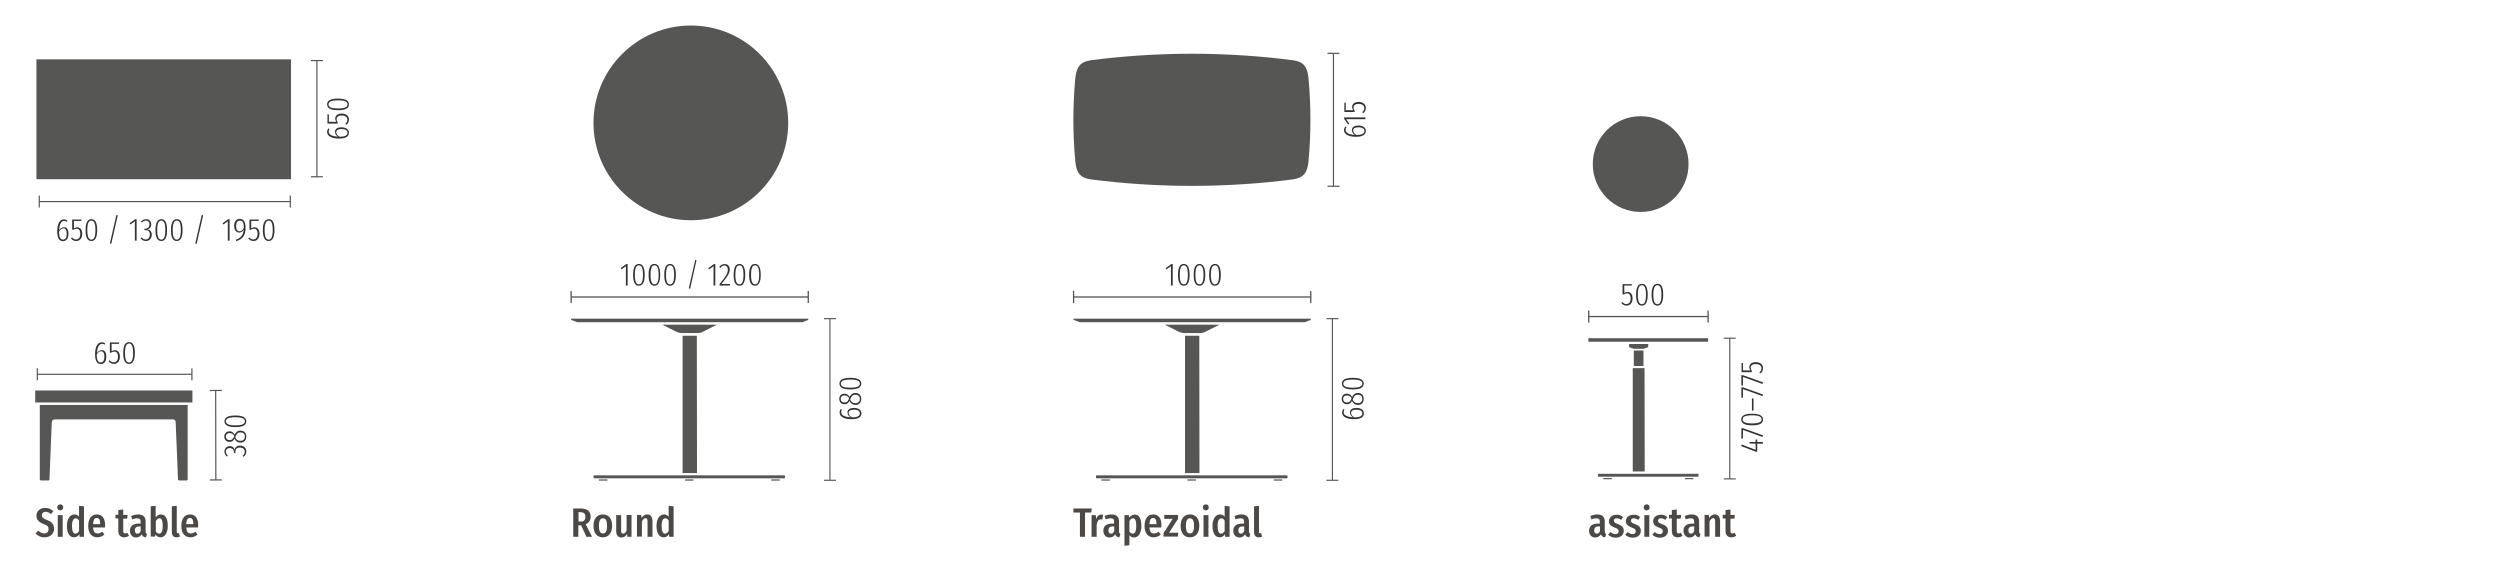 <?xml version="1.0" encoding="UTF-8"?>
<!-- Generator: Adobe Illustrator 26.2.1, SVG Export Plug-In . SVG Version: 6.00 Build 0)  -->
<svg xmlns="http://www.w3.org/2000/svg" xmlns:xlink="http://www.w3.org/1999/xlink" version="1.1" id="Ebene_1" x="0px" y="0px" viewBox="0 0 1420 325" style="enable-background:new 0 0 1420 325;" xml:space="preserve">
<style type="text/css">
	.st0{fill:#4C4846;}
	.st1{fill:#565655;}
	.st2{fill:none;stroke:#565655;stroke-width:0.679;stroke-miterlimit:3.864;}
	.st3{fill:#333333;}
	.st4{fill:none;stroke:#565655;stroke-width:0.756;stroke-miterlimit:3.864;}
	.st5{fill:none;stroke:#565655;stroke-width:0.658;stroke-miterlimit:3.864;}
</style>
<g>
	<path class="st0" d="M30.3,290.4l-1.4,1.6c-1-0.9-1.9-1.3-3-1.3c-1.3,0-2.1,0.8-2.1,2c0,1.1,0.6,1.8,2.8,2.6c2.5,1,4.1,2.2,4.1,5   c0,2.8-2,4.9-5.4,4.9c-2.3,0-3.9-0.9-5.1-2.2l1.5-1.6c1.1,1,2.1,1.6,3.5,1.6c1.5,0,2.4-1,2.4-2.5c0-1.3-0.5-2-2.7-2.8   c-2.9-1.1-4.2-2.5-4.2-4.8c0-2.6,2.1-4.4,4.9-4.4C27.7,288.5,29.1,289.2,30.3,290.4z"></path>
	<path class="st0" d="M35.9,288.2c0,1-0.7,1.7-1.7,1.7c-1,0-1.7-0.8-1.7-1.7c0-1,0.7-1.7,1.7-1.7C35.2,286.4,35.9,287.2,35.9,288.2z    M35.6,304.9h-2.8v-12.3h2.8V304.9z"></path>
	<path class="st0" d="M47.7,287.6v17.3h-2.5l-0.1-1.5c-0.6,1-1.6,1.8-3,1.8c-2.7,0-4.1-2.5-4.1-6.5c0-3.9,1.7-6.5,4.3-6.5   c1.1,0,2,0.5,2.6,1.3v-6.2L47.7,287.6z M44.9,301.6v-5.9c-0.5-0.8-1.1-1.3-1.9-1.3c-1.2,0-2.1,1.2-2.1,4.3c0,3.3,0.8,4.4,1.9,4.4   C43.7,303.1,44.3,302.6,44.9,301.6z"></path>
	<path class="st0" d="M59.6,299.6h-6.7c0.2,2.7,1.1,3.4,2.5,3.4c1,0,1.7-0.3,2.7-1l1.2,1.6c-1,0.9-2.3,1.6-4,1.6   c-3.3,0-5.2-2.4-5.2-6.4c0-4,1.7-6.6,4.9-6.6c3,0,4.7,2.1,4.7,6.2C59.6,298.8,59.6,299.3,59.6,299.6z M56.9,297.6   c0-2.3-0.6-3.4-2-3.4c-1.2,0-1.9,0.9-2,3.5h4V297.6z"></path>
	<path class="st0" d="M73.3,304.3c-0.8,0.6-1.8,0.9-2.7,0.9c-2.3,0-3.4-1.4-3.4-3.6v-7.1h-1.6v-2.1h1.6v-2.7l2.8-0.3v3.1h2.5   l-0.3,2.1H70v7.1c0,0.8,0.3,1.3,1.1,1.3c0.4,0,0.7-0.1,1.2-0.4L73.3,304.3z"></path>
	<path class="st0" d="M83.5,303.3l-0.6,1.9c-1.2-0.1-2-0.6-2.4-1.7c-0.8,1.3-2,1.8-3.2,1.8c-2.1,0-3.5-1.6-3.5-3.8   c0-2.6,1.7-4.1,5-4.1h1.1v-0.9c0-1.5-0.5-2.1-1.9-2.1c-0.9,0-1.8,0.2-2.9,0.6l-0.6-1.9c1.3-0.6,2.7-0.9,4-0.9c3,0,4.2,1.6,4.2,4.1   v5.5C82.7,302.7,82.9,303.1,83.5,303.3z M79.9,301.6V299h-0.8c-1.5,0-2.5,0.6-2.5,2.2c0,1.3,0.5,1.9,1.4,1.9   C78.9,303.2,79.5,302.7,79.9,301.6z"></path>
	<path class="st0" d="M95.3,298.7c0,4-1.6,6.5-4.2,6.5c-1.1,0-2.1-0.6-2.8-1.6l-0.2,1.2h-2.5v-17.2l2.8-0.3v6.6   c0.7-1,1.7-1.7,2.9-1.7C93.9,292.2,95.3,294.4,95.3,298.7z M92.4,298.7c0-3.5-0.8-4.3-1.9-4.3c-0.8,0-1.5,0.7-2,1.6v5.8   c0.4,0.8,1.1,1.3,1.9,1.3C91.6,303.1,92.4,302.1,92.4,298.7z"></path>
	<path class="st0" d="M97.6,302.3v-14.7l2.8-0.3v14.9c0,0.4,0.2,0.7,0.6,0.7c0.2,0,0.4-0.1,0.6-0.1l0.6,2c-0.4,0.2-1.1,0.4-1.8,0.4   C98.7,305.3,97.6,304.2,97.6,302.3z"></path>
	<path class="st0" d="M112.5,299.6h-6.7c0.2,2.7,1.1,3.4,2.5,3.4c1,0,1.7-0.3,2.7-1l1.2,1.6c-1,0.9-2.3,1.6-4,1.6   c-3.3,0-5.2-2.4-5.2-6.4c0-4,1.7-6.6,4.9-6.6c3,0,4.7,2.1,4.7,6.2C112.6,298.8,112.5,299.3,112.5,299.6z M109.8,297.6   c0-2.3-0.6-3.4-2-3.4c-1.2,0-1.9,0.9-2,3.5h4V297.6z"></path>
</g>
<g>
	<path class="st0" d="M330.1,298.4h-1.6v6.5h-2.9v-16.1h4c4,0,5.9,1.6,5.9,4.7c0,2.1-0.9,3.4-2.8,4.3l3.6,7.1h-3.2L330.1,298.4z    M329.7,296.3c1.7,0,2.8-0.7,2.8-2.8c0-1.9-1.1-2.6-2.9-2.6h-1v5.3H329.7z"></path>
	<path class="st0" d="M347.7,298.7c0,4-2,6.5-5.3,6.5c-3.3,0-5.3-2.4-5.3-6.5c0-4.1,2-6.5,5.3-6.5   C345.7,292.2,347.7,294.5,347.7,298.7z M340.2,298.7c0,3.1,0.8,4.3,2.3,4.3s2.3-1.3,2.3-4.3s-0.8-4.3-2.3-4.3   C341,294.4,340.2,295.6,340.2,298.7z"></path>
	<path class="st0" d="M358.8,304.9h-2.5l-0.1-1.6c-0.8,1.2-1.7,2-3.2,2c-1.9,0-3-1.4-3-3.5v-9.2h2.8v8.9c0,1.1,0.4,1.6,1.1,1.6   c0.8,0,1.5-0.7,2-1.7v-8.9h2.8V304.9z"></path>
	<path class="st0" d="M370.6,296v8.9h-2.8v-8.6c0-1.3-0.3-2-1.1-2s-1.5,0.7-2.1,1.9v8.6h-2.8v-12.3h2.4l0.2,1.7c0.8-1.2,1.8-2,3.2-2   C369.5,292.2,370.6,293.6,370.6,296z"></path>
	<path class="st0" d="M382.6,287.6v17.3h-2.5l-0.1-1.5c-0.6,1-1.6,1.8-3,1.8c-2.7,0-4.1-2.5-4.1-6.5c0-3.9,1.7-6.5,4.3-6.5   c1.1,0,2,0.5,2.6,1.3v-6.2L382.6,287.6z M379.8,301.6v-5.9c-0.5-0.8-1.1-1.3-1.9-1.3c-1.2,0-2.1,1.2-2.1,4.3c0,3.3,0.8,4.4,1.9,4.4   C378.6,303.1,379.2,302.6,379.8,301.6z"></path>
</g>
<g>
	<path class="st0" d="M619.8,291.1h-3.5v13.8h-2.9v-13.8h-3.7v-2.3h10.4L619.8,291.1z"></path>
	<path class="st0" d="M626.6,292.4l-0.5,2.7c-0.3-0.1-0.6-0.1-0.9-0.1c-1.3,0-2,1.1-2.3,3.1v6.8H620v-12.3h2.4l0.2,2.2   c0.6-1.6,1.5-2.5,2.9-2.5C625.9,292.3,626.3,292.3,626.6,292.4z"></path>
	<path class="st0" d="M636.4,303.3l-0.6,1.9c-1.2-0.1-2-0.6-2.4-1.7c-0.8,1.3-2,1.8-3.2,1.8c-2.1,0-3.5-1.6-3.5-3.8   c0-2.6,1.7-4.1,5-4.1h1.1v-0.9c0-1.5-0.5-2.1-1.9-2.1c-0.9,0-1.8,0.2-2.9,0.6l-0.6-1.9c1.3-0.6,2.7-0.9,4-0.9c3,0,4.2,1.6,4.2,4.1   v5.5C635.7,302.7,635.9,303.1,636.4,303.3z M632.9,301.6V299h-0.8c-1.5,0-2.5,0.6-2.5,2.2c0,1.3,0.5,1.9,1.4,1.9   C631.8,303.2,632.4,302.7,632.9,301.6z"></path>
	<path class="st0" d="M648.3,298.7c0,4-1.6,6.6-4.2,6.6c-1.1,0-2-0.5-2.6-1.3v5.7l-2.8,0.3v-17.4h2.5l0.1,1.5   c0.9-1.2,1.9-1.8,3.2-1.8C647,292.2,648.3,294.6,648.3,298.7z M645.4,298.7c0-3.3-0.7-4.3-1.9-4.3c-0.9,0-1.5,0.7-2,1.6v5.9   c0.5,0.8,1.1,1.2,1.9,1.2C644.6,303.1,645.4,301.9,645.4,298.7z"></path>
	<path class="st0" d="M659.6,299.6h-6.7c0.2,2.7,1.1,3.4,2.5,3.4c1,0,1.7-0.3,2.7-1l1.2,1.6c-1,0.9-2.3,1.6-4,1.6   c-3.3,0-5.2-2.4-5.2-6.4c0-4,1.7-6.6,4.9-6.6c3,0,4.7,2.1,4.7,6.2C659.7,298.8,659.7,299.3,659.6,299.6z M656.9,297.6   c0-2.3-0.6-3.4-2-3.4c-1.2,0-1.9,0.9-2,3.5h4V297.6z"></path>
	<path class="st0" d="M669.2,294.6l-5.2,8h5.3l-0.3,2.2h-8.1v-2l5.2-8.1h-4.8v-2.2h7.8V294.6z"></path>
	<path class="st0" d="M681.2,298.7c0,4-2,6.5-5.3,6.5c-3.3,0-5.3-2.4-5.3-6.5c0-4.1,2-6.5,5.3-6.5   C679.2,292.2,681.2,294.5,681.2,298.7z M673.6,298.7c0,3.1,0.8,4.3,2.3,4.3s2.3-1.3,2.3-4.3s-0.8-4.3-2.3-4.3   C674.4,294.4,673.6,295.6,673.6,298.7z"></path>
	<path class="st0" d="M686.6,288.2c0,1-0.7,1.7-1.7,1.7c-1,0-1.7-0.8-1.7-1.7c0-1,0.7-1.7,1.7-1.7   C685.9,286.4,686.6,287.2,686.6,288.2z M686.4,304.9h-2.8v-12.3h2.8V304.9z"></path>
	<path class="st0" d="M698.4,287.6v17.3h-2.5l-0.1-1.5c-0.6,1-1.6,1.8-3,1.8c-2.7,0-4.1-2.5-4.1-6.5c0-3.9,1.7-6.5,4.3-6.5   c1.1,0,2,0.5,2.6,1.3v-6.2L698.4,287.6z M695.6,301.6v-5.9c-0.5-0.8-1.1-1.3-1.9-1.3c-1.2,0-2.1,1.2-2.1,4.3c0,3.3,0.8,4.4,1.9,4.4   C694.4,303.1,695,302.6,695.6,301.6z"></path>
	<path class="st0" d="M710.2,303.3l-0.6,1.9c-1.2-0.1-2-0.6-2.4-1.7c-0.8,1.3-2,1.8-3.2,1.8c-2.1,0-3.5-1.6-3.5-3.8   c0-2.6,1.7-4.1,5-4.1h1.1v-0.9c0-1.5-0.5-2.1-1.9-2.1c-0.9,0-1.8,0.2-2.9,0.6l-0.6-1.9c1.3-0.6,2.7-0.9,4-0.9c3,0,4.2,1.6,4.2,4.1   v5.5C709.5,302.7,709.7,303.1,710.2,303.3z M706.7,301.6V299h-0.8c-1.5,0-2.5,0.6-2.5,2.2c0,1.3,0.5,1.9,1.4,1.9   C705.6,303.2,706.2,302.7,706.7,301.6z"></path>
	<path class="st0" d="M712.3,302.3v-14.7l2.8-0.3v14.9c0,0.4,0.2,0.7,0.6,0.7c0.2,0,0.4-0.1,0.6-0.1l0.6,2c-0.4,0.2-1.1,0.4-1.8,0.4   C713.4,305.3,712.3,304.2,712.3,302.3z"></path>
</g>
<g>
	<path class="st0" d="M912.3,303.3l-0.6,1.9c-1.2-0.1-2-0.6-2.4-1.7c-0.8,1.3-2,1.8-3.2,1.8c-2.1,0-3.5-1.6-3.5-3.8   c0-2.6,1.7-4.1,5-4.1h1.1v-0.9c0-1.5-0.5-2.1-1.9-2.1c-0.9,0-1.8,0.2-2.9,0.6l-0.6-1.9c1.3-0.6,2.7-0.9,4-0.9c3,0,4.2,1.6,4.2,4.1   v5.5C911.6,302.7,911.8,303.1,912.3,303.3z M908.8,301.6V299H908c-1.5,0-2.5,0.6-2.5,2.2c0,1.3,0.5,1.9,1.4,1.9   C907.7,303.2,908.4,302.7,908.8,301.6z"></path>
	<path class="st0" d="M921.9,293.7l-1.1,1.6c-0.9-0.6-1.7-0.9-2.6-0.9c-1,0-1.5,0.5-1.5,1.4c0,0.8,0.4,1.2,2.3,1.9   c2.1,0.8,3.3,1.7,3.3,3.8c0,2.5-2,3.9-4.6,3.9c-1.8,0-3.3-0.7-4.3-1.7l1.4-1.5c0.9,0.7,1.8,1.2,2.8,1.2c1.1,0,1.8-0.6,1.8-1.6   c0-1.1-0.5-1.5-2.4-2.2c-2.2-0.8-3.1-1.9-3.1-3.6c0-2,1.7-3.6,4.2-3.6C919.6,292.2,920.9,292.8,921.9,293.7z"></path>
	<path class="st0" d="M931.6,293.7l-1.1,1.6c-0.9-0.6-1.7-0.9-2.6-0.9c-1,0-1.5,0.5-1.5,1.4c0,0.8,0.4,1.2,2.3,1.9   c2.1,0.8,3.3,1.7,3.3,3.8c0,2.5-2,3.9-4.6,3.9c-1.8,0-3.3-0.7-4.3-1.7l1.4-1.5c0.9,0.7,1.8,1.2,2.8,1.2c1.1,0,1.8-0.6,1.8-1.6   c0-1.1-0.5-1.5-2.4-2.2c-2.2-0.8-3.2-1.9-3.2-3.6c0-2,1.7-3.6,4.2-3.6C929.3,292.2,930.6,292.8,931.6,293.7z"></path>
	<path class="st0" d="M937,288.2c0,1-0.7,1.7-1.7,1.7c-1,0-1.7-0.8-1.7-1.7c0-1,0.7-1.7,1.7-1.7C936.3,286.4,937,287.2,937,288.2z    M936.8,304.9h-2.8v-12.3h2.8V304.9z"></path>
	<path class="st0" d="M947,293.7l-1.1,1.6c-0.9-0.6-1.7-0.9-2.6-0.9c-1,0-1.5,0.5-1.5,1.4c0,0.8,0.4,1.2,2.3,1.9   c2.1,0.8,3.3,1.7,3.3,3.8c0,2.5-2,3.9-4.6,3.9c-1.8,0-3.3-0.7-4.3-1.7l1.4-1.5c0.9,0.7,1.8,1.2,2.8,1.2c1.1,0,1.8-0.6,1.8-1.6   c0-1.1-0.5-1.5-2.4-2.2c-2.2-0.8-3.1-1.9-3.1-3.6c0-2,1.7-3.6,4.2-3.6C944.7,292.2,946,292.8,947,293.7z"></path>
	<path class="st0" d="M955.7,304.3c-0.8,0.6-1.8,0.9-2.7,0.9c-2.3,0-3.4-1.4-3.4-3.6v-7.1H948v-2.1h1.6v-2.7l2.8-0.3v3.1h2.5   l-0.3,2.1h-2.2v7.1c0,0.8,0.3,1.3,1.1,1.3c0.4,0,0.7-0.1,1.2-0.4L955.7,304.3z"></path>
	<path class="st0" d="M965.9,303.3l-0.6,1.9c-1.2-0.1-2-0.6-2.4-1.7c-0.8,1.3-2,1.8-3.2,1.8c-2.1,0-3.5-1.6-3.5-3.8   c0-2.6,1.7-4.1,5-4.1h1.1v-0.9c0-1.5-0.5-2.1-1.9-2.1c-0.9,0-1.8,0.2-2.9,0.6l-0.6-1.9c1.3-0.6,2.7-0.9,4-0.9c3,0,4.2,1.6,4.2,4.1   v5.5C965.1,302.7,965.3,303.1,965.9,303.3z M962.3,301.6V299h-0.8c-1.5,0-2.5,0.6-2.5,2.2c0,1.3,0.5,1.9,1.4,1.9   C961.3,303.2,961.9,302.7,962.3,301.6z"></path>
	<path class="st0" d="M977,296v8.9h-2.8v-8.6c0-1.3-0.3-2-1.1-2c-0.8,0-1.5,0.7-2.1,1.9v8.6h-2.8v-12.3h2.4l0.2,1.7   c0.8-1.2,1.8-2,3.2-2C975.9,292.2,977,293.6,977,296z"></path>
	<path class="st0" d="M986.2,304.3c-0.8,0.6-1.8,0.9-2.7,0.9c-2.3,0-3.4-1.4-3.4-3.6v-7.1h-1.6v-2.1h1.6v-2.7l2.8-0.3v3.1h2.5   l-0.3,2.1h-2.2v7.1c0,0.8,0.3,1.3,1.1,1.3c0.4,0,0.7-0.1,1.2-0.4L986.2,304.3z"></path>
</g>
<g>
	<path class="st1" d="M63.4,230l-40.8,0c0,0,0,26,0,42.2c0,0.4,0.3,0.7,0.7,0.7h4.1c0.4,0,0.7-0.2,0.7-0.7c0.1-3.3,0.7-17.6,1.3-32   c0.1-1.4,0.5-2,2-2h32c0,0,33.2,0,34.4,0c1.6,0,2,0.7,2,2c0.6,14.4,1.2,28.7,1.3,32c0,0.4,0.3,0.7,0.7,0.7h4.1   c0.4,0,0.7-0.3,0.7-0.7c0-16.2,0-42.2,0-42.2H63.4z"></path>
</g>
<rect x="20" y="221.8" class="st1" width="89.3" height="6.8"></rect>
<path class="st2" d="M119.2,221.8h6.8 M122.5,221.8l0.1,50.8 M119.2,272.6h6.8"></path>
<g>
	<path class="st3" d="M130.5,253.4c1.6,0,2.5,0.9,2.8,2.3c0.1-1.5,1.1-2.6,3-2.6c2.1,0,3.6,1.3,3.6,3.3c0,1.3-0.5,2.2-1.6,3.1   l-0.5-0.6c0.9-0.8,1.2-1.4,1.2-2.4c0-1.4-1.1-2.3-2.8-2.3c-1.9,0-2.5,1.1-2.5,2.5v0.7l-0.8-0.1v-0.5c0-1.1-0.8-2.3-2.4-2.3   c-1.4,0-2.2,0.8-2.2,2c0,0.8,0.3,1.5,1.1,2.3l-0.5,0.6c-0.9-0.9-1.4-1.8-1.4-2.9C127.5,254.6,128.8,253.4,130.5,253.4z"></path>
	<path class="st3" d="M136.6,244.6c2.1,0,3.3,1.4,3.3,3.4c0,2.1-1.3,3.4-3.3,3.4c-1.6,0-2.7-0.8-3.4-2.3c-0.6,1.3-1.4,1.9-2.8,1.9   c-2,0-3-1.4-3-3c0-1.5,0.9-3,3-3c1.3,0,2.1,0.6,2.9,1.9C134.1,245.3,135,244.6,136.6,244.6z M132.9,248.1l0.2-0.5   c-0.7-1.1-1.4-1.6-2.6-1.6c-1.5,0-2.2,0.8-2.2,2c0,1.1,0.7,2,2.2,2C131.8,249.9,132.3,249.3,132.9,248.1z M136.6,245.6   c-1.5,0-2.1,0.6-2.8,2.3l-0.2,0.5c0.6,1.4,1.5,2,3,2c1.7,0,2.5-1,2.5-2.4C139.1,246.5,138.3,245.6,136.6,245.6z"></path>
	<path class="st3" d="M133.7,236c4.3,0,6.2,1.2,6.2,3.3c0,2.2-2,3.3-6.2,3.3c-4.3,0-6.2-1.2-6.2-3.3   C127.5,237.1,129.5,236,133.7,236z M133.7,241.6c3.9,0,5.4-0.8,5.4-2.3c0-1.5-1.5-2.3-5.4-2.3c-3.9,0-5.4,0.8-5.4,2.3   C128.3,240.7,129.8,241.6,133.7,241.6z"></path>
</g>
<path class="st2" d="M109,216v-6.8 M21.2,216v-6.8 M21.2,212.6H109"></path>
<g>
	<path class="st3" d="M60.4,202.5c0,2.8-1.3,4.3-3.1,4.3c-2.4,0-3.3-2.3-3.3-5.6c0-4.4,1.5-6.8,3.8-6.8c0.8,0,1.4,0.3,2,0.7   l-0.4,0.7c-0.5-0.4-1-0.5-1.5-0.5c-1.7,0-2.7,2.1-2.8,5.3c0.6-1.1,1.5-1.7,2.7-1.7C59.1,198.7,60.4,199.9,60.4,202.5z M59.3,202.5   c0-2.1-0.8-3-1.9-3c-1,0-1.9,0.8-2.5,2c0.1,2.8,0.7,4.4,2.3,4.4C58.6,205.9,59.3,204.6,59.3,202.5z"></path>
	<path class="st3" d="M67.6,195.3h-4.2v4.2c0.5-0.3,1.1-0.6,1.8-0.6c1.8,0,2.9,1.4,2.9,3.7c0,2.4-1.3,4.1-3.4,4.1   c-1.3,0-2.2-0.5-3-1.5l0.6-0.6c0.6,0.8,1.3,1.2,2.3,1.2c1.5,0,2.4-1.2,2.4-3.2c0-2.1-0.9-2.9-2.1-2.9c-0.7,0-1.2,0.2-1.7,0.6h-0.8   v-5.8h5.3L67.6,195.3z"></path>
	<path class="st3" d="M76.6,200.5c0,4.3-1.2,6.2-3.3,6.2c-2.2,0-3.3-2-3.3-6.2c0-4.3,1.2-6.2,3.3-6.2   C75.5,194.3,76.6,196.3,76.6,200.5z M71,200.5c0,3.9,0.8,5.4,2.3,5.4c1.5,0,2.3-1.5,2.3-5.4s-0.8-5.4-2.3-5.4   C71.9,195.1,71,196.6,71,200.5z"></path>
</g>
<path class="st2" d="M164.9,117.9v-6.8 M22.3,117.9v-6.8 M22.3,114.5h142.6"></path>
<g>
	<path class="st3" d="M38.9,132.7c0,2.8-1.3,4.3-3.1,4.3c-2.4,0-3.3-2.3-3.3-5.6c0-4.4,1.5-6.8,3.8-6.8c0.8,0,1.4,0.3,2,0.7   l-0.4,0.7c-0.5-0.4-1-0.5-1.5-0.5c-1.7,0-2.7,2.1-2.8,5.3c0.6-1.1,1.5-1.7,2.7-1.7C37.7,128.9,38.9,130.1,38.9,132.7z M37.9,132.7   c0-2.1-0.8-3-1.9-3c-1,0-1.9,0.8-2.5,2c0.1,2.8,0.7,4.4,2.3,4.4C37.2,136.1,37.9,134.8,37.9,132.7z"></path>
	<path class="st3" d="M46.2,125.5H42v4.2c0.5-0.3,1.1-0.6,1.8-0.6c1.8,0,2.9,1.4,2.9,3.7c0,2.4-1.3,4.1-3.4,4.1   c-1.3,0-2.2-0.5-3-1.5l0.6-0.6c0.6,0.8,1.3,1.2,2.3,1.2c1.5,0,2.4-1.2,2.4-3.2c0-2.1-0.9-2.9-2.1-2.9c-0.7,0-1.2,0.2-1.7,0.6H41   v-5.8h5.3L46.2,125.5z"></path>
	<path class="st3" d="M55.2,130.7c0,4.3-1.2,6.2-3.3,6.2c-2.2,0-3.3-2-3.3-6.2c0-4.3,1.2-6.2,3.3-6.2   C54,124.4,55.2,126.4,55.2,130.7z M49.6,130.7c0,3.9,0.8,5.4,2.3,5.4c1.5,0,2.3-1.5,2.3-5.4s-0.8-5.4-2.3-5.4   C50.4,125.3,49.6,126.8,49.6,130.7z"></path>
	<path class="st3" d="M66.9,122.3l-3.7,16.2l-0.8-0.2l3.7-16.2L66.9,122.3z"></path>
	<path class="st3" d="M77.6,136.7h-1v-11l-2.5,1.8l-0.5-0.7l3.2-2.3h0.8V136.7z"></path>
	<path class="st3" d="M85.9,127.5c0,1.6-0.9,2.5-2.3,2.8c1.5,0.1,2.6,1.1,2.6,3c0,2.1-1.3,3.6-3.3,3.6c-1.3,0-2.2-0.5-3.1-1.6   l0.6-0.5c0.8,0.9,1.4,1.2,2.4,1.2c1.4,0,2.3-1.1,2.3-2.8c0-1.9-1.1-2.5-2.5-2.5H82l0.1-0.8h0.5c1.1,0,2.3-0.8,2.3-2.4   c0-1.4-0.8-2.2-2-2.2c-0.8,0-1.5,0.3-2.3,1.1l-0.6-0.5c0.9-0.9,1.8-1.4,2.9-1.4C84.8,124.4,85.9,125.8,85.9,127.5z"></path>
	<path class="st3" d="M94.9,130.7c0,4.3-1.2,6.2-3.3,6.2c-2.2,0-3.3-2-3.3-6.2c0-4.3,1.2-6.2,3.3-6.2   C93.7,124.4,94.9,126.4,94.9,130.7z M89.3,130.7c0,3.9,0.8,5.4,2.3,5.4c1.5,0,2.3-1.5,2.3-5.4s-0.8-5.4-2.3-5.4   C90.1,125.3,89.3,126.8,89.3,130.7z"></path>
	<path class="st3" d="M103.7,130.7c0,4.3-1.2,6.2-3.3,6.2c-2.2,0-3.3-2-3.3-6.2c0-4.3,1.2-6.2,3.3-6.2   C102.6,124.4,103.7,126.4,103.7,130.7z M98.1,130.7c0,3.9,0.8,5.4,2.3,5.4c1.5,0,2.3-1.5,2.3-5.4s-0.8-5.4-2.3-5.4   C99,125.3,98.1,126.8,98.1,130.7z"></path>
	<path class="st3" d="M115.4,122.3l-3.7,16.2l-0.8-0.2l3.7-16.2L115.4,122.3z"></path>
	<path class="st3" d="M130.4,136.7h-1v-11l-2.5,1.8l-0.5-0.7l3.2-2.3h0.8V136.7z"></path>
	<path class="st3" d="M139.5,129.3c0,4.8-1.9,6.5-5.3,7.7l-0.3-0.8c2.7-1,4.3-2.4,4.5-5.7c-0.6,1-1.4,1.6-2.5,1.6   c-1.6,0-2.9-1.4-2.9-3.8c0-2.6,1.4-4,3.2-4C138.5,124.4,139.5,126.2,139.5,129.3z M138.5,129.5c0-3-0.6-4.2-2.2-4.2   c-1.4,0-2.2,1-2.2,3.2c0,1.9,0.8,2.9,2,2.9C137.1,131.4,137.9,130.7,138.5,129.5z"></path>
	<path class="st3" d="M146.9,125.5h-4.2v4.2c0.5-0.3,1.1-0.6,1.8-0.6c1.8,0,2.9,1.4,2.9,3.7c0,2.4-1.3,4.1-3.4,4.1   c-1.3,0-2.2-0.5-3-1.5l0.6-0.6c0.6,0.8,1.3,1.2,2.3,1.2c1.5,0,2.4-1.2,2.4-3.2c0-2.1-0.9-2.9-2.1-2.9c-0.7,0-1.2,0.2-1.7,0.6h-0.8   v-5.8h5.3L146.9,125.5z"></path>
	<path class="st3" d="M155.9,130.7c0,4.3-1.2,6.2-3.3,6.2c-2.2,0-3.3-2-3.3-6.2c0-4.3,1.2-6.2,3.3-6.2   C154.8,124.4,155.9,126.4,155.9,130.7z M150.3,130.7c0,3.9,0.8,5.4,2.3,5.4c1.5,0,2.3-1.5,2.3-5.4s-0.8-5.4-2.3-5.4   C151.2,125.3,150.3,126.8,150.3,130.7z"></path>
</g>
<path class="st2" d="M183.4,34.4h-6.8 M183.4,100.4h-6.8 M180,100.4v-66"></path>
<g>
	<path class="st3" d="M193.9,72.3c2.8,0,4.3,1.3,4.3,3.1c0,2.4-2.3,3.3-5.6,3.3c-4.4,0-6.8-1.5-6.8-3.8c0-0.8,0.3-1.4,0.7-2l0.7,0.4   c-0.4,0.5-0.5,1-0.5,1.5c0,1.7,2.1,2.7,5.3,2.8c-1.1-0.6-1.7-1.5-1.7-2.7C190.2,73.5,191.3,72.3,193.9,72.3z M194,73.3   c-2.1,0-3,0.8-3,1.9c0,1,0.8,1.9,2,2.5c2.8-0.1,4.4-0.7,4.4-2.3C197.4,74,196.1,73.3,194,73.3z"></path>
	<path class="st3" d="M186.8,65v4.2h4.2c-0.3-0.5-0.6-1.1-0.6-1.8c0-1.8,1.4-2.9,3.7-2.9c2.4,0,4.1,1.3,4.1,3.4c0,1.3-0.5,2.2-1.5,3   l-0.6-0.6c0.8-0.6,1.2-1.3,1.2-2.3c0-1.5-1.2-2.4-3.2-2.4c-2.1,0-2.9,0.9-2.9,2.1c0,0.7,0.2,1.2,0.6,1.7v0.8h-5.8v-5.3L186.8,65z"></path>
	<path class="st3" d="M192,56c4.3,0,6.2,1.2,6.2,3.3c0,2.2-2,3.3-6.2,3.3c-4.3,0-6.2-1.2-6.2-3.3C185.7,57.2,187.7,56,192,56z    M192,61.6c3.9,0,5.4-0.8,5.4-2.3c0-1.5-1.5-2.3-5.4-2.3s-5.4,0.8-5.4,2.3C186.6,60.8,188.1,61.6,192,61.6z"></path>
</g>
<rect x="20.7" y="33.7" class="st1" width="144.6" height="68.1"></rect>
<path class="st4" d="M970.2,183.2v-6.8 M902.4,183.2v-6.8 M902.4,179.8h67.8"></path>
<path class="st5" d="M982.5,197.6V272 M982.5,192.1v74.4 M979.1,272h6.8 M979.1,192.1h6.8"></path>
<polygon class="st1" points="934.1,209.1 927.4,209.1 927.4,267.8 934.2,267.8 "></polygon>
<polygon class="st1" points="933.5,199.1 928,199.1 928,207.9 933.5,207.9 "></polygon>
<polygon class="st1" points="936.2,195.4 925.3,195.4 925.3,197.2 928,198.1 933.5,198.1 936.2,197.2 "></polygon>
<polygon class="st1" points="902.4,192.1 902.2,192.1 902.2,194.1 970.2,194.1 970.2,192.8 970.2,192.1 "></polygon>
<rect x="910.7" y="271.5" class="st1" width="4.8" height="0.7"></rect>
<rect x="957" y="271.5" class="st1" width="4.8" height="0.7"></rect>
<polygon class="st1" points="908,269.1 907.6,269.5 907.6,270.5 908,270.8 964.4,270.8 964.8,270.5 964.8,269.5 964.4,269.1 "></polygon>
<g>
	<path class="st3" d="M926.8,162.2h-4.2v4.2c0.5-0.3,1.1-0.6,1.8-0.6c1.8,0,2.9,1.4,2.9,3.7c0,2.4-1.3,4.1-3.4,4.1   c-1.3,0-2.2-0.5-3-1.5l0.6-0.6c0.6,0.8,1.3,1.2,2.3,1.2c1.5,0,2.4-1.2,2.4-3.2c0-2.1-0.9-2.9-2.1-2.9c-0.7,0-1.2,0.2-1.7,0.6h-0.8   v-5.8h5.3L926.8,162.2z"></path>
	<path class="st3" d="M935.9,167.4c0,4.3-1.2,6.2-3.3,6.2c-2.2,0-3.3-2-3.3-6.2c0-4.3,1.2-6.2,3.3-6.2   C934.7,161.1,935.9,163.1,935.9,167.4z M930.3,167.4c0,3.9,0.8,5.4,2.3,5.4c1.5,0,2.3-1.5,2.3-5.4c0-3.9-0.8-5.4-2.3-5.4   C931.1,162,930.3,163.5,930.3,167.4z"></path>
	<path class="st3" d="M944.7,167.4c0,4.3-1.2,6.2-3.3,6.2c-2.2,0-3.3-2-3.3-6.2c0-4.3,1.2-6.2,3.3-6.2   C943.6,161.1,944.7,163.1,944.7,167.4z M939.1,167.4c0,3.9,0.8,5.4,2.3,5.4c1.5,0,2.3-1.5,2.3-5.4c0-3.9-0.8-5.4-2.3-5.4   C940,162,939.1,163.5,939.1,167.4z"></path>
</g>
<g>
	<path class="st3" d="M998.1,249.6v1.4h3.2v1h-3.2v4.6h-0.8l-8.3-3.2l0.3-0.9l7.9,3V252l-3.5-0.1V251h3.5v-1.4H998.1z"></path>
	<path class="st3" d="M990,243.2l11.4,4.1l-0.3,0.9l-11.1-4v4.9h-0.9v-5.9H990z"></path>
	<path class="st3" d="M995.2,235c4.3,0,6.2,1.2,6.2,3.3c0,2.2-2,3.3-6.2,3.3c-4.3,0-6.2-1.2-6.2-3.3C989,236.1,990.9,235,995.2,235z    M995.2,240.5c3.9,0,5.4-0.8,5.4-2.3c0-1.5-1.5-2.3-5.4-2.3s-5.4,0.8-5.4,2.3C989.8,239.7,991.3,240.5,995.2,240.5z"></path>
	<path class="st3" d="M995.1,233.2v-6.9h0.9v6.9H995.1z"></path>
	<path class="st3" d="M990,220l11.4,4.1l-0.3,0.9l-11.1-4v4.9h-0.9V220H990z"></path>
	<path class="st3" d="M990,213.1l11.4,4.1l-0.3,0.9l-11.1-4v4.9h-0.9v-5.9H990z"></path>
	<path class="st3" d="M990,206.2v4.2h4.2c-0.3-0.5-0.6-1.1-0.6-1.8c0-1.8,1.4-2.9,3.7-2.9c2.4,0,4.1,1.3,4.1,3.4   c0,1.3-0.5,2.2-1.5,3l-0.6-0.6c0.8-0.6,1.2-1.3,1.2-2.3c0-1.5-1.2-2.4-3.2-2.4c-2.1,0-2.9,0.9-2.9,2.1c0,0.7,0.2,1.2,0.6,1.7v0.8   h-5.8v-5.3L990,206.2z"></path>
</g>
<g>
	<path class="st1" d="M931.9,66c15,0,27.2,12.2,27.2,27.2c0,15-12.2,27.2-27.2,27.2c-15,0-27.2-12.2-27.2-27.2   C904.7,78.1,916.9,66,931.9,66"></path>
	<path class="st1" d="M395.9,189.2h-8.2c-2,0-3.4-0.7-3.4-0.7l-8.2-4.1h15.6h15.6l-8.2,4.1C399.3,188.5,397.9,189.2,395.9,189.2"></path>
</g>
<polygon class="st1" points="395.8,190.7 387.7,190.7 387.7,268.7 395.9,268.7 "></polygon>
<polygon class="st1" points="324.4,181 459.1,181 459.1,181.7 455.8,183 327.8,183 324.4,181.7 "></polygon>
<path class="st4" d="M459.1,172.1v-6.8 M324.4,172.1v-6.8 M324.4,168.7h134.7"></path>
<path class="st5" d="M471.4,187.3v85.5 M471.4,181v85.5 M468,272.8h6.8 M468,181h6.8"></path>
<rect x="340.2" y="272.3" class="st1" width="4.8" height="0.7"></rect>
<rect x="438.1" y="272.3" class="st1" width="4.8" height="0.7"></rect>
<rect x="389.1" y="272.3" class="st1" width="4.8" height="0.7"></rect>
<polygon class="st1" points="337.4,270 337.1,270.3 337.1,271.3 337.4,271.7 445.6,271.7 445.9,271.3 445.9,270.3 445.6,270 "></polygon>
<g>
	<path class="st3" d="M356.5,162.2h-1v-11L353,153l-0.5-0.7l3.2-2.3h0.8V162.2z"></path>
	<path class="st3" d="M366.2,156.1c0,4.3-1.2,6.2-3.3,6.2c-2.2,0-3.3-2-3.3-6.2c0-4.3,1.2-6.2,3.3-6.2   C365,149.9,366.2,151.9,366.2,156.1z M360.6,156.1c0,3.9,0.8,5.4,2.3,5.4c1.5,0,2.3-1.5,2.3-5.4s-0.8-5.4-2.3-5.4   C361.4,150.7,360.6,152.2,360.6,156.1z"></path>
	<path class="st3" d="M375,156.1c0,4.3-1.2,6.2-3.3,6.2c-2.2,0-3.3-2-3.3-6.2c0-4.3,1.2-6.2,3.3-6.2   C373.9,149.9,375,151.9,375,156.1z M369.5,156.1c0,3.9,0.8,5.4,2.3,5.4c1.5,0,2.3-1.5,2.3-5.4s-0.8-5.4-2.3-5.4   C370.3,150.7,369.5,152.2,369.5,156.1z"></path>
	<path class="st3" d="M383.9,156.1c0,4.3-1.2,6.2-3.3,6.2c-2.2,0-3.3-2-3.3-6.2c0-4.3,1.2-6.2,3.3-6.2   C382.7,149.9,383.9,151.9,383.9,156.1z M378.3,156.1c0,3.9,0.8,5.4,2.3,5.4c1.5,0,2.3-1.5,2.3-5.4s-0.8-5.4-2.3-5.4   C379.1,150.7,378.3,152.2,378.3,156.1z"></path>
	<path class="st3" d="M395.6,147.8L392,164l-0.8-0.2l3.7-16.2L395.6,147.8z"></path>
	<path class="st3" d="M406.3,162.2h-1v-11l-2.5,1.8l-0.5-0.7l3.2-2.3h0.8V162.2z"></path>
	<path class="st3" d="M414.5,153c0,2.3-1.2,3.9-4.7,8.3h4.9l-0.1,0.9h-5.9v-0.8c3.9-4.8,4.7-6.2,4.7-8.3c0-1.4-0.8-2.3-1.9-2.3   c-1,0-1.7,0.5-2.3,1.4l-0.7-0.5c0.9-1.2,1.8-1.7,3-1.7C413.4,149.9,414.5,151.2,414.5,153z"></path>
	<path class="st3" d="M423.3,156.1c0,4.3-1.2,6.2-3.3,6.2c-2.2,0-3.3-2-3.3-6.2c0-4.3,1.2-6.2,3.3-6.2   C422.1,149.9,423.3,151.9,423.3,156.1z M417.7,156.1c0,3.9,0.8,5.4,2.3,5.4c1.5,0,2.3-1.5,2.3-5.4s-0.8-5.4-2.3-5.4   C418.5,150.7,417.7,152.2,417.7,156.1z"></path>
	<path class="st3" d="M432.1,156.1c0,4.3-1.2,6.2-3.3,6.2c-2.2,0-3.3-2-3.3-6.2c0-4.3,1.2-6.2,3.3-6.2   C431,149.9,432.1,151.9,432.1,156.1z M426.6,156.1c0,3.9,0.8,5.4,2.3,5.4c1.5,0,2.3-1.5,2.3-5.4s-0.8-5.4-2.3-5.4   C427.4,150.7,426.6,152.2,426.6,156.1z"></path>
</g>
<g>
	<path class="st3" d="M485,231.7c2.8,0,4.3,1.3,4.3,3.1c0,2.4-2.3,3.3-5.6,3.3c-4.4,0-6.8-1.5-6.8-3.8c0-0.8,0.3-1.4,0.7-2l0.7,0.4   c-0.4,0.5-0.5,1-0.5,1.5c0,1.7,2.1,2.7,5.3,2.8c-1.1-0.6-1.7-1.5-1.7-2.7C481.2,233,482.4,231.7,485,231.7z M485,232.7   c-2.1,0-3,0.8-3,1.9c0,1,0.8,1.9,2,2.5c2.8-0.1,4.4-0.7,4.4-2.3C488.4,233.4,487.1,232.7,485,232.7z"></path>
	<path class="st3" d="M485.9,223.2c2.1,0,3.3,1.4,3.3,3.4c0,2.1-1.3,3.4-3.3,3.4c-1.6,0-2.7-0.8-3.4-2.3c-0.6,1.3-1.4,1.9-2.8,1.9   c-2,0-3-1.4-3-3c0-1.5,0.9-3,3-3c1.3,0,2.1,0.6,2.9,1.9C483.4,223.9,484.3,223.2,485.9,223.2z M482.1,226.7l0.2-0.5   c-0.7-1.1-1.4-1.6-2.6-1.6c-1.5,0-2.2,0.8-2.2,2c0,1.1,0.7,2,2.2,2C481.1,228.6,481.6,228,482.1,226.7z M485.9,224.2   c-1.5,0-2.1,0.6-2.8,2.3l-0.2,0.5c0.6,1.4,1.5,2,3,2c1.7,0,2.5-1,2.5-2.4C488.4,225.2,487.6,224.2,485.9,224.2z"></path>
	<path class="st3" d="M483,214.6c4.3,0,6.2,1.2,6.2,3.3c0,2.2-2,3.3-6.2,3.3c-4.3,0-6.2-1.2-6.2-3.3   C476.8,215.8,478.7,214.6,483,214.6z M483,220.2c3.9,0,5.4-0.8,5.4-2.3c0-1.5-1.5-2.3-5.4-2.3s-5.4,0.8-5.4,2.3   C477.6,219.4,479.1,220.2,483,220.2z"></path>
</g>
<g>
	<path class="st1" d="M392.4,14.5c30.6,0,55.3,24.8,55.3,55.3s-24.8,55.3-55.3,55.3s-55.3-24.8-55.3-55.3S361.9,14.5,392.4,14.5"></path>
	<path class="st1" d="M681.3,189.2h-8.2c-2,0-3.4-0.7-3.4-0.7l-8.2-4.1h15.6h15.6l-8.2,4.1C684.7,188.5,683.3,189.2,681.3,189.2"></path>
</g>
<polygon class="st1" points="681.2,190.7 673.1,190.7 673.1,268.7 681.3,268.7 "></polygon>
<polygon class="st1" points="609.8,181 744.5,181 744.5,181.7 741.2,183 613.2,183 609.8,181.7 "></polygon>
<path class="st4" d="M744.5,172.1v-6.8 M609.8,172.1v-6.8 M609.8,168.7h134.7"></path>
<path class="st5" d="M756.8,187.3v85.5 M756.8,181v85.5 M753.4,272.8h6.8 M753.4,181h6.8"></path>
<rect x="625.6" y="272.3" class="st1" width="4.8" height="0.7"></rect>
<rect x="723.5" y="272.3" class="st1" width="4.8" height="0.7"></rect>
<rect x="674.5" y="272.3" class="st1" width="4.8" height="0.7"></rect>
<polygon class="st1" points="622.8,270 622.5,270.3 622.5,271.3 622.8,271.7 731,271.7 731.3,271.3 731.3,270.3 731,270 "></polygon>
<g>
	<path class="st3" d="M666.1,162.2h-1v-11l-2.5,1.8l-0.5-0.7l3.2-2.3h0.8V162.2z"></path>
	<path class="st3" d="M675.7,156.1c0,4.3-1.2,6.2-3.3,6.2c-2.2,0-3.3-2-3.3-6.2c0-4.3,1.2-6.2,3.3-6.2   C674.5,149.9,675.7,151.9,675.7,156.1z M670.1,156.1c0,3.9,0.8,5.4,2.3,5.4c1.5,0,2.3-1.5,2.3-5.4s-0.8-5.4-2.3-5.4   C670.9,150.7,670.1,152.2,670.1,156.1z"></path>
	<path class="st3" d="M684.6,156.1c0,4.3-1.2,6.2-3.3,6.2c-2.2,0-3.3-2-3.3-6.2c0-4.3,1.2-6.2,3.3-6.2   C683.4,149.9,684.6,151.9,684.6,156.1z M679,156.1c0,3.9,0.8,5.4,2.3,5.4c1.5,0,2.3-1.5,2.3-5.4s-0.8-5.4-2.3-5.4   C679.8,150.7,679,152.2,679,156.1z"></path>
	<path class="st3" d="M693.4,156.1c0,4.3-1.2,6.2-3.3,6.2c-2.2,0-3.3-2-3.3-6.2c0-4.3,1.2-6.2,3.3-6.2   C692.3,149.9,693.4,151.9,693.4,156.1z M687.8,156.1c0,3.9,0.8,5.4,2.3,5.4c1.5,0,2.3-1.5,2.3-5.4s-0.8-5.4-2.3-5.4   C688.7,150.7,687.8,152.2,687.8,156.1z"></path>
</g>
<g>
	<path class="st3" d="M770.4,231.7c2.8,0,4.3,1.3,4.3,3.1c0,2.4-2.3,3.3-5.6,3.3c-4.4,0-6.8-1.5-6.8-3.8c0-0.8,0.3-1.4,0.7-2   l0.7,0.4c-0.4,0.5-0.5,1-0.5,1.5c0,1.7,2.1,2.7,5.3,2.8c-1.1-0.6-1.7-1.5-1.7-2.7C766.6,233,767.8,231.7,770.4,231.7z M770.4,232.7   c-2.1,0-3,0.8-3,1.9c0,1,0.8,1.9,2,2.5c2.8-0.1,4.4-0.7,4.4-2.3C773.8,233.4,772.5,232.7,770.4,232.7z"></path>
	<path class="st3" d="M771.3,223.2c2.1,0,3.3,1.4,3.3,3.4c0,2.1-1.3,3.4-3.3,3.4c-1.6,0-2.7-0.8-3.4-2.3c-0.6,1.3-1.4,1.9-2.8,1.9   c-2,0-3-1.4-3-3c0-1.5,0.9-3,3-3c1.3,0,2.1,0.6,2.9,1.9C768.8,223.9,769.7,223.2,771.3,223.2z M767.5,226.7l0.2-0.5   c-0.7-1.1-1.4-1.6-2.6-1.6c-1.5,0-2.2,0.8-2.2,2c0,1.1,0.7,2,2.2,2C766.5,228.6,767,228,767.5,226.7z M771.3,224.2   c-1.5,0-2.1,0.6-2.8,2.3l-0.2,0.5c0.6,1.4,1.5,2,3,2c1.7,0,2.5-1,2.5-2.4C773.8,225.2,773,224.2,771.3,224.2z"></path>
	<path class="st3" d="M768.4,214.6c4.3,0,6.2,1.2,6.2,3.3c0,2.2-2,3.3-6.2,3.3c-4.3,0-6.2-1.2-6.2-3.3   C762.2,215.8,764.1,214.6,768.4,214.6z M768.4,220.2c3.9,0,5.4-0.8,5.4-2.3c0-1.5-1.5-2.3-5.4-2.3s-5.4,0.8-5.4,2.3   C763,219.4,764.5,220.2,768.4,220.2z"></path>
</g>
<path class="st2" d="M760.8,30.3H754 M760.8,105.8H754 M757.4,105.8V30.3"></path>
<g>
	<path class="st3" d="M771.5,71.3c2.8,0,4.3,1.3,4.3,3.1c0,2.4-2.3,3.3-5.6,3.3c-4.4,0-6.8-1.5-6.8-3.8c0-0.8,0.3-1.4,0.7-2l0.7,0.4   c-0.4,0.5-0.5,1-0.5,1.5c0,1.7,2.1,2.7,5.3,2.8c-1.1-0.6-1.7-1.5-1.7-2.7C767.8,72.6,768.9,71.3,771.5,71.3z M771.6,72.3   c-2.1,0-3,0.8-3,1.9c0,1,0.8,1.9,2,2.5c2.8-0.1,4.4-0.7,4.4-2.3C775,73.1,773.7,72.3,771.6,72.3z"></path>
	<path class="st3" d="M775.6,66.7v1h-11l1.8,2.5l-0.7,0.5l-2.2-3.2v-0.8H775.6z"></path>
	<path class="st3" d="M764.4,58.4v4.2h4.2c-0.3-0.5-0.6-1.1-0.6-1.8c0-1.8,1.4-2.9,3.7-2.9c2.4,0,4.1,1.3,4.1,3.4   c0,1.3-0.5,2.2-1.5,3l-0.6-0.6c0.8-0.6,1.2-1.3,1.2-2.3c0-1.5-1.2-2.4-3.2-2.4c-2.1,0-2.9,0.9-2.9,2.1c0,0.7,0.2,1.2,0.6,1.7v0.8   h-5.8v-5.3L764.4,58.4z"></path>
</g>
<g>
	<path class="st1" d="M619.7,34.2c38-4.9,76.6-4.9,114.6,0c5.8,0.7,8.3,3.5,8.9,10c1.5,15.9,1.5,31.8,0,47.7   c-0.6,6.5-3.1,9.2-8.9,10c-38,4.9-76.6,4.9-114.6,0c-5.8-0.7-8.3-3.5-8.9-10c-1.5-15.9-1.5-31.8,0-47.7   C611.5,37.7,613.9,35,619.7,34.2"></path>
</g>
</svg>

